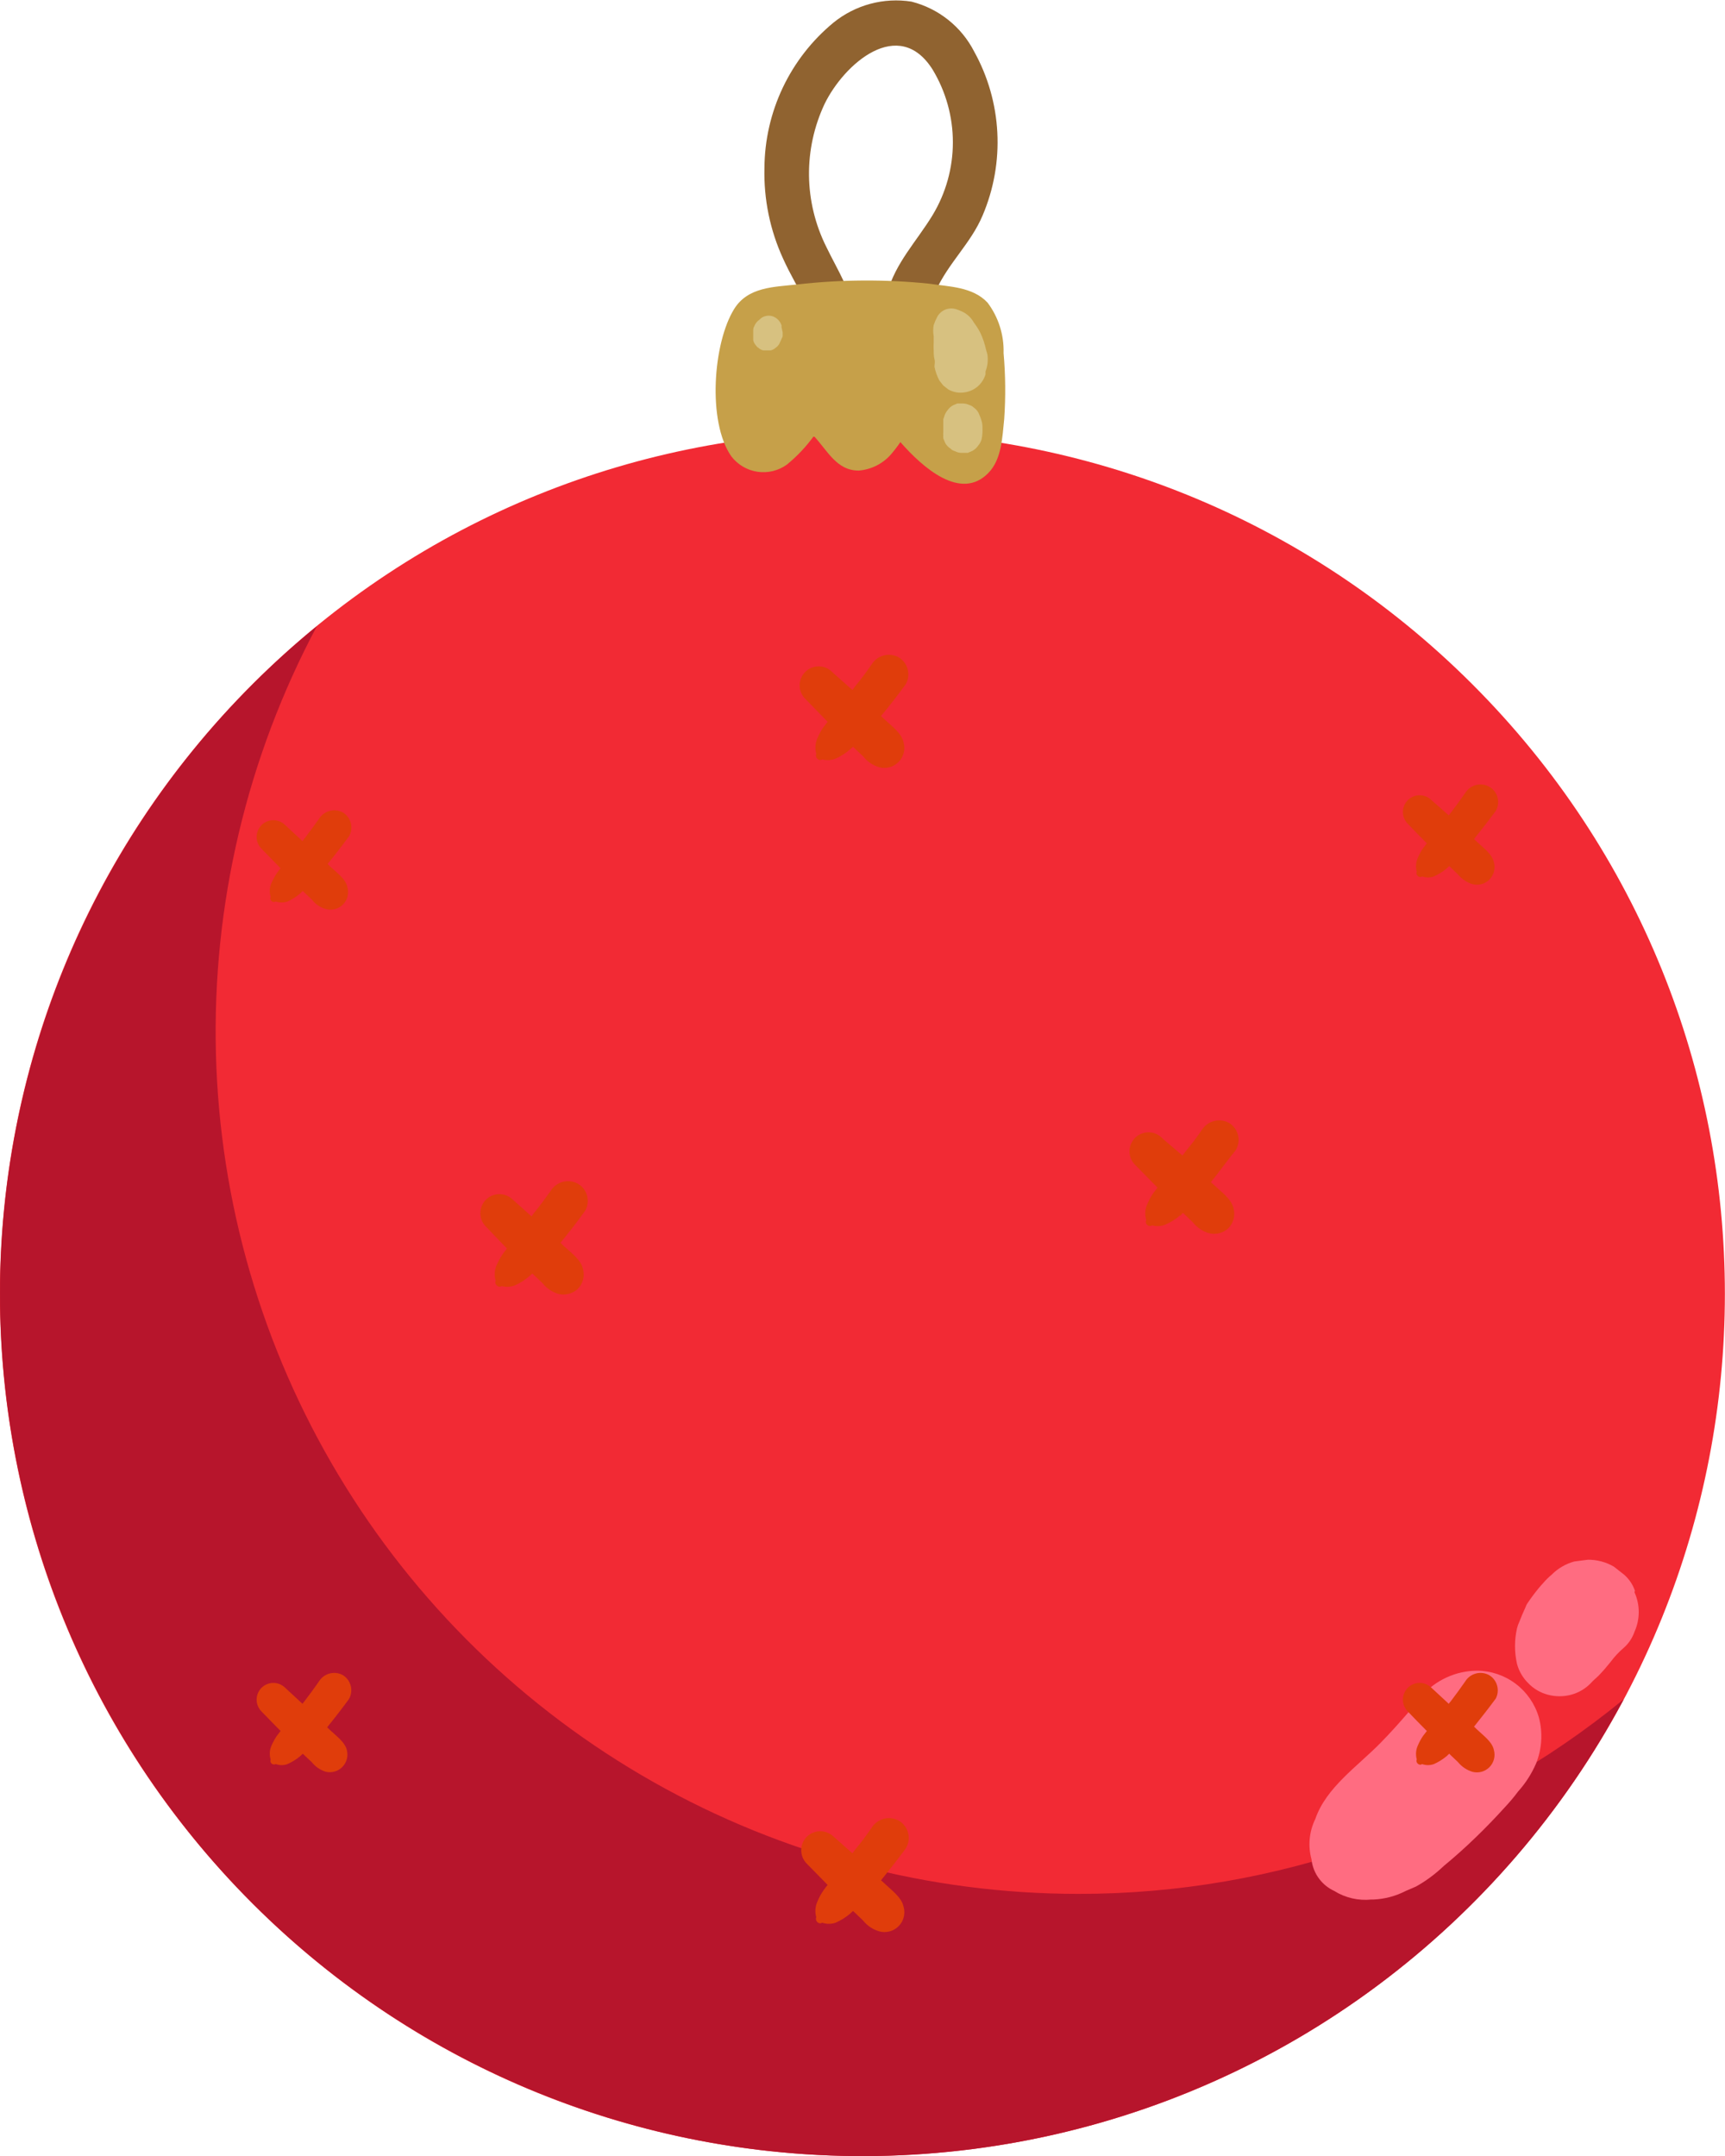<?xml version="1.0" encoding="UTF-8"?> <svg xmlns="http://www.w3.org/2000/svg" width="64" height="80" viewBox="0 0 64 80" fill="none"> <g clip-path="url(#clip0_381_300)"> <path d="M36.142 1.911C35.908 1.455 35.58 1.054 35.178 0.735C34.777 0.416 34.313 0.186 33.816 0.06C33.306 -0.02 32.786 0.008 32.288 0.142C31.79 0.276 31.326 0.513 30.926 0.837C30.129 1.494 29.487 2.317 29.044 3.249C28.601 4.181 28.368 5.199 28.362 6.231C28.333 7.388 28.568 8.536 29.05 9.589C29.317 10.182 29.644 10.728 29.952 11.31C30.077 11.565 30.184 11.826 30.297 12.081C30.35 12.188 30.629 12.965 30.718 12.906C30.397 13.119 30.486 13.701 30.926 13.683C31.798 13.642 31.822 12.556 31.756 11.903C31.655 10.912 31.074 10.028 30.652 9.15C30.244 8.33 30.026 7.427 30.015 6.51C30.005 5.594 30.203 4.687 30.593 3.857C31.317 2.368 33.347 0.582 34.605 2.588C35.094 3.401 35.353 4.332 35.353 5.281C35.353 6.231 35.094 7.162 34.605 7.975C34.012 8.954 33.216 9.755 32.914 10.888C32.566 12.011 32.619 13.218 33.062 14.306C33.127 14.411 33.22 14.494 33.331 14.547C33.443 14.6 33.566 14.62 33.688 14.604C33.81 14.589 33.925 14.538 34.02 14.459C34.114 14.38 34.183 14.275 34.219 14.158C34.569 13.06 34.219 11.891 34.706 10.817C35.193 9.743 36.017 9.037 36.457 7.993C36.87 7.022 37.057 5.97 37.002 4.916C36.948 3.862 36.654 2.834 36.142 1.911Z" fill="#906330"></path> <path d="M54.623 70.632C67.12 58.138 67.12 37.881 54.623 25.387C42.127 12.893 21.865 12.893 9.369 25.387C-3.128 37.881 -3.128 58.138 9.369 70.632C21.865 83.126 42.127 83.126 54.623 70.632Z" fill="#F22A34"></path> <path d="M40 70.274C34.475 70.273 29.045 68.842 24.237 66.121C19.43 63.4 15.408 59.48 12.565 54.744C9.722 50.009 8.153 44.617 8.011 39.096C7.869 33.574 9.16 28.11 11.757 23.234C8.089 26.23 5.131 30.003 3.098 34.28C1.065 38.557 0.007 43.232 0.001 47.968C-0.005 52.703 1.04 57.381 3.061 61.664C5.082 65.947 8.029 69.727 11.69 72.733C15.35 75.739 19.631 77.895 24.226 79.046C28.821 80.196 33.614 80.313 38.259 79.387C42.904 78.46 47.285 76.515 51.087 73.691C54.889 70.866 58.016 67.233 60.243 63.053C54.536 67.731 47.381 70.284 40 70.274Z" fill="#B7152C"></path> <path d="M37.234 13.1C37.254 12.428 37.044 11.769 36.641 11.231C36.089 10.638 35.21 10.638 34.462 10.525C32.838 10.36 31.201 10.37 29.578 10.555C28.712 10.65 27.75 10.644 27.24 11.463C26.456 12.72 26.237 15.652 27.133 16.933C27.369 17.242 27.716 17.447 28.1 17.505C28.485 17.562 28.876 17.468 29.192 17.242C29.571 16.932 29.908 16.575 30.195 16.18C30.7 16.714 31.038 17.467 31.863 17.461C32.32 17.424 32.746 17.211 33.05 16.868C33.177 16.72 33.296 16.566 33.406 16.405C34.243 17.36 35.644 18.595 36.664 17.556C37.169 17.046 37.187 16.215 37.258 15.545C37.314 14.73 37.306 13.913 37.234 13.1Z" fill="#C6A049"></path> <path d="M36.641 13.213C36.641 13.142 36.605 13.065 36.587 12.988C36.54 12.769 36.468 12.556 36.374 12.353C36.304 12.217 36.223 12.088 36.13 11.967C36.033 11.787 35.878 11.643 35.691 11.558C35.617 11.522 35.539 11.492 35.46 11.469C35.331 11.431 35.194 11.439 35.07 11.489C34.946 11.54 34.843 11.631 34.777 11.748C34.723 11.849 34.678 11.954 34.641 12.062C34.617 12.198 34.617 12.336 34.641 12.472V12.715C34.635 12.808 34.635 12.901 34.641 12.994C34.641 13.106 34.641 13.213 34.67 13.326C34.7 13.439 34.67 13.516 34.67 13.611C34.706 13.786 34.766 13.956 34.849 14.115L34.997 14.305L35.187 14.453C35.367 14.554 35.576 14.592 35.78 14.56C35.962 14.536 36.133 14.46 36.272 14.341C36.411 14.222 36.512 14.065 36.564 13.89C36.564 13.854 36.564 13.818 36.564 13.783C36.634 13.602 36.66 13.406 36.641 13.213Z" fill="#D7C180"></path> <path d="M36.409 15.588L36.373 15.481L36.302 15.315C36.259 15.236 36.198 15.169 36.124 15.119C36.081 15.077 36.028 15.046 35.97 15.03C35.887 14.99 35.795 14.97 35.703 14.971H35.519L35.353 15.042C35.275 15.086 35.208 15.147 35.157 15.22C35.098 15.289 35.055 15.37 35.032 15.457L34.997 15.558C34.997 15.558 34.997 15.558 34.997 15.588V15.784V16.039C34.993 16.076 34.993 16.114 34.997 16.151C34.994 16.189 34.994 16.227 34.997 16.264L35.068 16.436C35.114 16.521 35.181 16.593 35.264 16.644C35.307 16.69 35.363 16.723 35.424 16.739C35.511 16.787 35.609 16.81 35.709 16.804H35.905L36.083 16.727C36.166 16.681 36.237 16.616 36.29 16.537C36.353 16.466 36.398 16.38 36.421 16.288C36.448 16.153 36.458 16.016 36.451 15.879C36.454 15.78 36.44 15.681 36.409 15.588Z" fill="#D7C180"></path> <path d="M28.997 12.14V12.075C28.971 11.994 28.926 11.921 28.866 11.861C28.806 11.802 28.733 11.757 28.652 11.731C28.567 11.707 28.477 11.707 28.391 11.731C28.309 11.753 28.235 11.798 28.178 11.861L28.124 11.903C28.062 11.96 28.013 12.031 27.982 12.111C27.958 12.152 27.946 12.199 27.946 12.247C27.944 12.275 27.944 12.302 27.946 12.33C27.946 12.383 27.946 12.437 27.946 12.49V12.627C27.962 12.695 27.995 12.758 28.041 12.811C28.065 12.849 28.098 12.882 28.136 12.905C28.187 12.951 28.248 12.983 28.314 13.001H28.457H28.599C28.665 12.983 28.726 12.951 28.777 12.905C28.833 12.867 28.88 12.816 28.914 12.757L28.979 12.615L29.038 12.484V12.336L28.997 12.14Z" fill="#D7C180"></path> <path d="M21.442 43.924C21.272 43.829 21.073 43.803 20.885 43.852C20.697 43.901 20.535 44.02 20.433 44.185C20.243 44.452 20.053 44.713 19.839 44.974L19.768 45.069C19.75 45.09 19.735 45.111 19.721 45.135L18.997 44.488C18.862 44.368 18.687 44.304 18.507 44.31C18.327 44.315 18.155 44.389 18.028 44.516C17.901 44.644 17.827 44.815 17.822 44.995C17.816 45.175 17.88 45.35 18 45.484L18.807 46.327L18.658 46.523C18.572 46.651 18.496 46.786 18.433 46.926C18.346 47.112 18.331 47.324 18.391 47.52C18.326 47.644 18.486 47.804 18.611 47.721C18.776 47.765 18.951 47.755 19.109 47.692C19.302 47.607 19.48 47.493 19.638 47.354C19.678 47.323 19.716 47.289 19.75 47.253L19.804 47.306L20.124 47.609C20.276 47.801 20.483 47.942 20.718 48.012C20.845 48.043 20.977 48.042 21.104 48.008C21.23 47.975 21.346 47.911 21.442 47.822C21.532 47.728 21.597 47.612 21.63 47.485C21.664 47.358 21.664 47.225 21.632 47.098C21.561 46.742 21.169 46.469 20.914 46.232L20.795 46.114C21.109 45.728 21.418 45.336 21.709 44.927C21.806 44.758 21.832 44.558 21.782 44.37C21.732 44.182 21.61 44.022 21.442 43.924Z" fill="#E03D0B"></path> <path d="M33.347 24.393C33.178 24.298 32.978 24.272 32.79 24.321C32.602 24.37 32.44 24.489 32.338 24.654C32.154 24.921 31.964 25.182 31.745 25.443L31.674 25.538C31.66 25.561 31.644 25.583 31.626 25.603L30.902 24.962C30.838 24.89 30.76 24.832 30.673 24.792C30.586 24.751 30.491 24.729 30.395 24.726C30.299 24.723 30.203 24.74 30.114 24.775C30.024 24.811 29.943 24.864 29.875 24.932C29.807 25 29.753 25.081 29.718 25.171C29.682 25.26 29.665 25.356 29.668 25.452C29.671 25.548 29.694 25.643 29.734 25.73C29.775 25.817 29.833 25.895 29.905 25.959L30.706 26.784L30.552 26.98C30.465 27.106 30.391 27.241 30.332 27.383C30.246 27.569 30.23 27.779 30.285 27.977C30.226 28.101 30.38 28.261 30.505 28.178C30.669 28.222 30.844 28.212 31.003 28.149C31.196 28.062 31.376 27.948 31.537 27.81L31.65 27.71L31.703 27.763L32.024 28.066C32.175 28.258 32.383 28.399 32.617 28.469C32.743 28.503 32.877 28.503 33.003 28.469C33.129 28.435 33.244 28.368 33.337 28.276C33.429 28.183 33.495 28.067 33.528 27.941C33.561 27.814 33.56 27.681 33.525 27.555C33.454 27.199 33.062 26.926 32.813 26.689L32.688 26.57C33.003 26.185 33.312 25.793 33.608 25.384C33.701 25.217 33.725 25.02 33.676 24.836C33.628 24.651 33.51 24.493 33.347 24.393Z" fill="#E03D0B"></path> <path d="M33.347 67.557C33.177 67.463 32.977 67.438 32.789 67.488C32.601 67.538 32.439 67.658 32.338 67.824C32.154 68.085 31.964 68.352 31.745 68.608L31.673 68.703L31.626 68.768L30.902 68.127C30.767 68.007 30.592 67.944 30.412 67.949C30.232 67.954 30.061 68.028 29.933 68.155C29.806 68.283 29.732 68.454 29.727 68.634C29.722 68.814 29.785 68.989 29.905 69.124L30.706 69.942C30.653 70.008 30.599 70.073 30.552 70.144C30.464 70.27 30.39 70.405 30.332 70.548C30.245 70.733 30.228 70.944 30.285 71.141C30.225 71.272 30.38 71.426 30.504 71.343C30.666 71.399 30.841 71.399 31.003 71.343C31.196 71.259 31.376 71.147 31.537 71.011C31.573 70.981 31.608 70.939 31.65 70.91L31.703 70.957L32.024 71.266C32.176 71.456 32.383 71.595 32.617 71.663C32.743 71.699 32.876 71.7 33.003 71.667C33.129 71.634 33.245 71.568 33.337 71.475C33.43 71.383 33.496 71.267 33.529 71.141C33.562 71.014 33.561 70.881 33.525 70.755C33.454 70.399 33.062 70.126 32.813 69.883L32.688 69.77C33.003 69.379 33.311 68.987 33.608 68.584C33.659 68.499 33.693 68.406 33.708 68.308C33.722 68.211 33.718 68.111 33.693 68.016C33.669 67.92 33.626 67.83 33.566 67.752C33.507 67.673 33.432 67.607 33.347 67.557Z" fill="#E03D0B"></path> <path d="M45.596 41.665C45.426 41.572 45.226 41.548 45.039 41.598C44.851 41.647 44.69 41.767 44.587 41.932C44.406 42.197 44.208 42.458 43.994 42.715L43.923 42.81L43.869 42.875L43.139 42.252C43.075 42.18 42.998 42.122 42.91 42.081C42.823 42.041 42.728 42.018 42.632 42.015C42.536 42.013 42.44 42.029 42.351 42.065C42.261 42.1 42.18 42.154 42.112 42.222C42.044 42.29 41.991 42.371 41.955 42.461C41.92 42.55 41.903 42.646 41.906 42.742C41.908 42.838 41.931 42.933 41.972 43.02C42.012 43.107 42.07 43.185 42.142 43.249L42.944 44.068C42.896 44.139 42.843 44.198 42.789 44.27C42.703 44.397 42.63 44.532 42.57 44.673C42.481 44.858 42.466 45.07 42.528 45.266C42.512 45.296 42.507 45.331 42.513 45.364C42.519 45.398 42.535 45.428 42.56 45.452C42.585 45.474 42.617 45.489 42.651 45.492C42.685 45.495 42.719 45.486 42.748 45.468C42.91 45.515 43.084 45.504 43.24 45.438C43.434 45.355 43.614 45.243 43.774 45.106C43.816 45.106 43.852 45.035 43.887 45.005L43.941 45.053L44.261 45.361C44.413 45.551 44.621 45.69 44.855 45.759C44.981 45.791 45.114 45.791 45.241 45.758C45.368 45.724 45.484 45.659 45.579 45.569C45.669 45.475 45.734 45.36 45.767 45.235C45.8 45.109 45.801 44.977 45.769 44.851C45.697 44.495 45.306 44.222 45.05 43.979L44.926 43.866C45.24 43.474 45.519 43.083 45.846 42.679C45.896 42.596 45.93 42.504 45.945 42.408C45.96 42.312 45.956 42.214 45.932 42.12C45.909 42.026 45.868 41.937 45.81 41.859C45.752 41.781 45.68 41.715 45.596 41.665Z" fill="#E03D0B"></path> <path d="M55.252 29.192C55.103 29.108 54.927 29.086 54.761 29.129C54.595 29.172 54.452 29.277 54.362 29.423C54.196 29.661 54.03 29.892 53.858 30.117C53.837 30.146 53.816 30.174 53.792 30.201L53.751 30.254L53.11 29.69C53.052 29.633 52.984 29.587 52.909 29.556C52.833 29.524 52.752 29.508 52.671 29.508C52.589 29.508 52.509 29.524 52.433 29.556C52.358 29.587 52.289 29.633 52.232 29.69C52.174 29.748 52.128 29.816 52.097 29.892C52.066 29.967 52.05 30.048 52.05 30.129C52.05 30.211 52.066 30.292 52.097 30.367C52.128 30.442 52.174 30.511 52.232 30.569C52.463 30.812 52.701 31.055 52.938 31.292L52.801 31.47C52.724 31.582 52.658 31.701 52.606 31.826C52.53 31.99 52.516 32.175 52.564 32.349C52.511 32.461 52.653 32.598 52.76 32.52C52.902 32.571 53.057 32.571 53.199 32.52C53.368 32.446 53.526 32.348 53.668 32.23L53.769 32.135L53.816 32.182L54.095 32.449C54.233 32.617 54.416 32.741 54.623 32.805C54.735 32.836 54.853 32.837 54.965 32.807C55.076 32.777 55.178 32.718 55.26 32.636C55.341 32.554 55.4 32.451 55.428 32.339C55.457 32.227 55.456 32.11 55.425 31.998C55.365 31.69 55.015 31.447 54.795 31.233L54.689 31.132C54.962 30.788 55.235 30.444 55.496 30.088C55.539 30.013 55.567 29.931 55.578 29.845C55.59 29.759 55.584 29.672 55.561 29.589C55.539 29.506 55.5 29.428 55.447 29.36C55.394 29.291 55.328 29.234 55.252 29.192Z" fill="#E03D0B"></path> <path d="M12.724 62.159C12.575 62.075 12.398 62.053 12.233 62.096C12.067 62.139 11.924 62.244 11.834 62.39C11.668 62.627 11.502 62.859 11.329 63.084C11.309 63.113 11.287 63.141 11.264 63.167L11.223 63.221L10.582 62.627C10.465 62.511 10.307 62.446 10.143 62.446C9.978 62.446 9.82 62.511 9.703 62.627C9.587 62.744 9.521 62.902 9.521 63.066C9.521 63.231 9.587 63.389 9.703 63.506C9.941 63.749 10.172 63.992 10.41 64.23L10.273 64.407C10.197 64.52 10.132 64.639 10.077 64.763C10.001 64.927 9.988 65.113 10.042 65.286C10.031 65.311 10.029 65.34 10.035 65.367C10.041 65.394 10.056 65.419 10.076 65.438C10.097 65.457 10.123 65.469 10.151 65.472C10.179 65.476 10.207 65.471 10.232 65.458C10.372 65.508 10.525 65.508 10.665 65.458C10.834 65.383 10.992 65.285 11.134 65.167L11.235 65.072L11.282 65.12L11.567 65.386C11.701 65.555 11.883 65.68 12.089 65.743C12.197 65.767 12.31 65.765 12.416 65.734C12.523 65.704 12.62 65.647 12.698 65.568C12.777 65.49 12.834 65.393 12.864 65.286C12.895 65.18 12.898 65.067 12.873 64.959C12.813 64.651 12.469 64.407 12.243 64.194L12.137 64.093C12.416 63.749 12.683 63.405 12.944 63.049C13.03 62.901 13.055 62.725 13.014 62.559C12.973 62.393 12.869 62.249 12.724 62.159Z" fill="#E03D0B"></path> <path d="M12.724 30.148C12.573 30.066 12.397 30.045 12.232 30.089C12.066 30.133 11.924 30.239 11.834 30.385C11.668 30.616 11.502 30.848 11.329 31.073C11.309 31.102 11.287 31.13 11.264 31.156L11.223 31.21L10.582 30.616C10.465 30.5 10.307 30.434 10.142 30.434C9.978 30.434 9.82 30.5 9.703 30.616C9.587 30.733 9.521 30.891 9.521 31.055C9.521 31.22 9.587 31.378 9.703 31.494L10.409 32.218L10.273 32.396C10.198 32.51 10.133 32.629 10.077 32.752C10.001 32.916 9.988 33.102 10.042 33.275C10.029 33.301 10.025 33.33 10.03 33.359C10.036 33.387 10.05 33.413 10.071 33.433C10.092 33.453 10.119 33.465 10.148 33.469C10.177 33.472 10.206 33.467 10.232 33.453C10.373 33.497 10.524 33.497 10.665 33.453C10.834 33.376 10.992 33.276 11.133 33.156L11.234 33.061C11.249 33.078 11.265 33.094 11.282 33.108L11.567 33.375C11.697 33.548 11.881 33.673 12.089 33.731C12.201 33.762 12.318 33.763 12.43 33.733C12.542 33.703 12.644 33.644 12.725 33.562C12.807 33.48 12.865 33.377 12.894 33.266C12.923 33.154 12.922 33.036 12.89 32.925C12.831 32.616 12.487 32.373 12.261 32.165L12.154 32.058C12.433 31.72 12.7 31.37 12.961 31.014C13.039 30.866 13.057 30.695 13.013 30.534C12.969 30.373 12.866 30.235 12.724 30.148Z" fill="#E03D0B"></path> <path d="M57.092 63.719C56.947 63.225 56.648 62.791 56.237 62.48C55.827 62.169 55.328 61.998 54.813 61.992C54.421 61.993 54.033 62.077 53.676 62.24C53.318 62.403 53 62.64 52.742 62.936C52.576 63.12 52.422 63.321 52.261 63.529C51.923 63.92 51.579 64.306 51.217 64.674C50.368 65.54 49.199 66.329 48.801 67.492C48.572 67.959 48.521 68.493 48.659 68.994C48.687 69.259 48.787 69.512 48.95 69.723C49.094 69.912 49.281 70.062 49.496 70.162C49.91 70.421 50.399 70.534 50.885 70.483H50.962C51.375 70.465 51.78 70.358 52.149 70.168L52.534 70.002C52.907 69.794 53.252 69.538 53.561 69.243C53.971 68.905 54.368 68.549 54.748 68.181C55.128 67.813 55.478 67.451 55.822 67.071C55.994 66.887 56.16 66.697 56.321 66.478C56.6 66.169 56.826 65.816 56.991 65.434C57.21 64.888 57.246 64.286 57.092 63.719Z" fill="#FF6C81"></path> <path d="M60.658 59.026C60.58 58.797 60.443 58.593 60.261 58.433L59.875 58.13C59.583 57.96 59.251 57.872 58.913 57.875L58.409 57.94C58.09 58.027 57.799 58.197 57.566 58.433C57.457 58.523 57.355 58.622 57.264 58.73C57.204 58.789 57.151 58.86 57.092 58.925C56.935 59.115 56.788 59.313 56.652 59.519C56.631 59.556 56.613 59.596 56.599 59.637C56.516 59.815 56.439 59.999 56.367 60.183C56.332 60.257 56.304 60.335 56.284 60.415C56.184 60.852 56.184 61.306 56.284 61.744C56.358 62.016 56.504 62.264 56.706 62.462C56.902 62.665 57.151 62.81 57.424 62.883C57.709 62.96 58.011 62.96 58.296 62.883C58.569 62.809 58.817 62.663 59.014 62.462C59.1 62.367 59.193 62.28 59.293 62.2L59.204 62.272C59.273 62.217 59.337 62.155 59.394 62.088L59.519 61.951L59.756 61.666C59.898 61.474 60.061 61.299 60.243 61.144C60.425 60.985 60.562 60.78 60.641 60.551C60.745 60.32 60.8 60.069 60.8 59.815C60.8 59.562 60.745 59.311 60.641 59.08L60.658 59.026Z" fill="#FF6C81"></path> <path d="M55.252 62.159C55.103 62.075 54.927 62.053 54.761 62.096C54.595 62.139 54.452 62.244 54.362 62.39C54.196 62.627 54.03 62.859 53.858 63.084C53.837 63.113 53.816 63.141 53.792 63.167L53.751 63.221L53.11 62.627C52.994 62.511 52.836 62.446 52.671 62.446C52.506 62.446 52.348 62.511 52.232 62.627C52.115 62.744 52.05 62.902 52.05 63.066C52.05 63.231 52.115 63.389 52.232 63.506C52.463 63.749 52.701 63.992 52.938 64.23L52.801 64.407C52.724 64.519 52.658 64.638 52.606 64.763C52.53 64.927 52.516 65.112 52.564 65.286C52.511 65.398 52.653 65.535 52.76 65.458C52.902 65.508 53.057 65.508 53.199 65.458C53.368 65.383 53.526 65.285 53.668 65.167L53.769 65.072L53.816 65.12L54.095 65.386C54.233 65.555 54.416 65.678 54.623 65.743C54.735 65.773 54.853 65.774 54.965 65.744C55.076 65.714 55.178 65.655 55.26 65.573C55.341 65.491 55.4 65.389 55.428 65.276C55.457 65.165 55.456 65.047 55.425 64.936C55.365 64.627 55.015 64.384 54.795 64.17L54.689 64.069C54.962 63.725 55.235 63.381 55.496 63.025C55.573 62.877 55.59 62.705 55.545 62.544C55.5 62.383 55.395 62.245 55.252 62.159Z" fill="#E03D0B"></path> </g> <defs> <clipPath id="clip0_381_300"> <rect width="64" height="80" fill="white"></rect> </clipPath> </defs> </svg> 